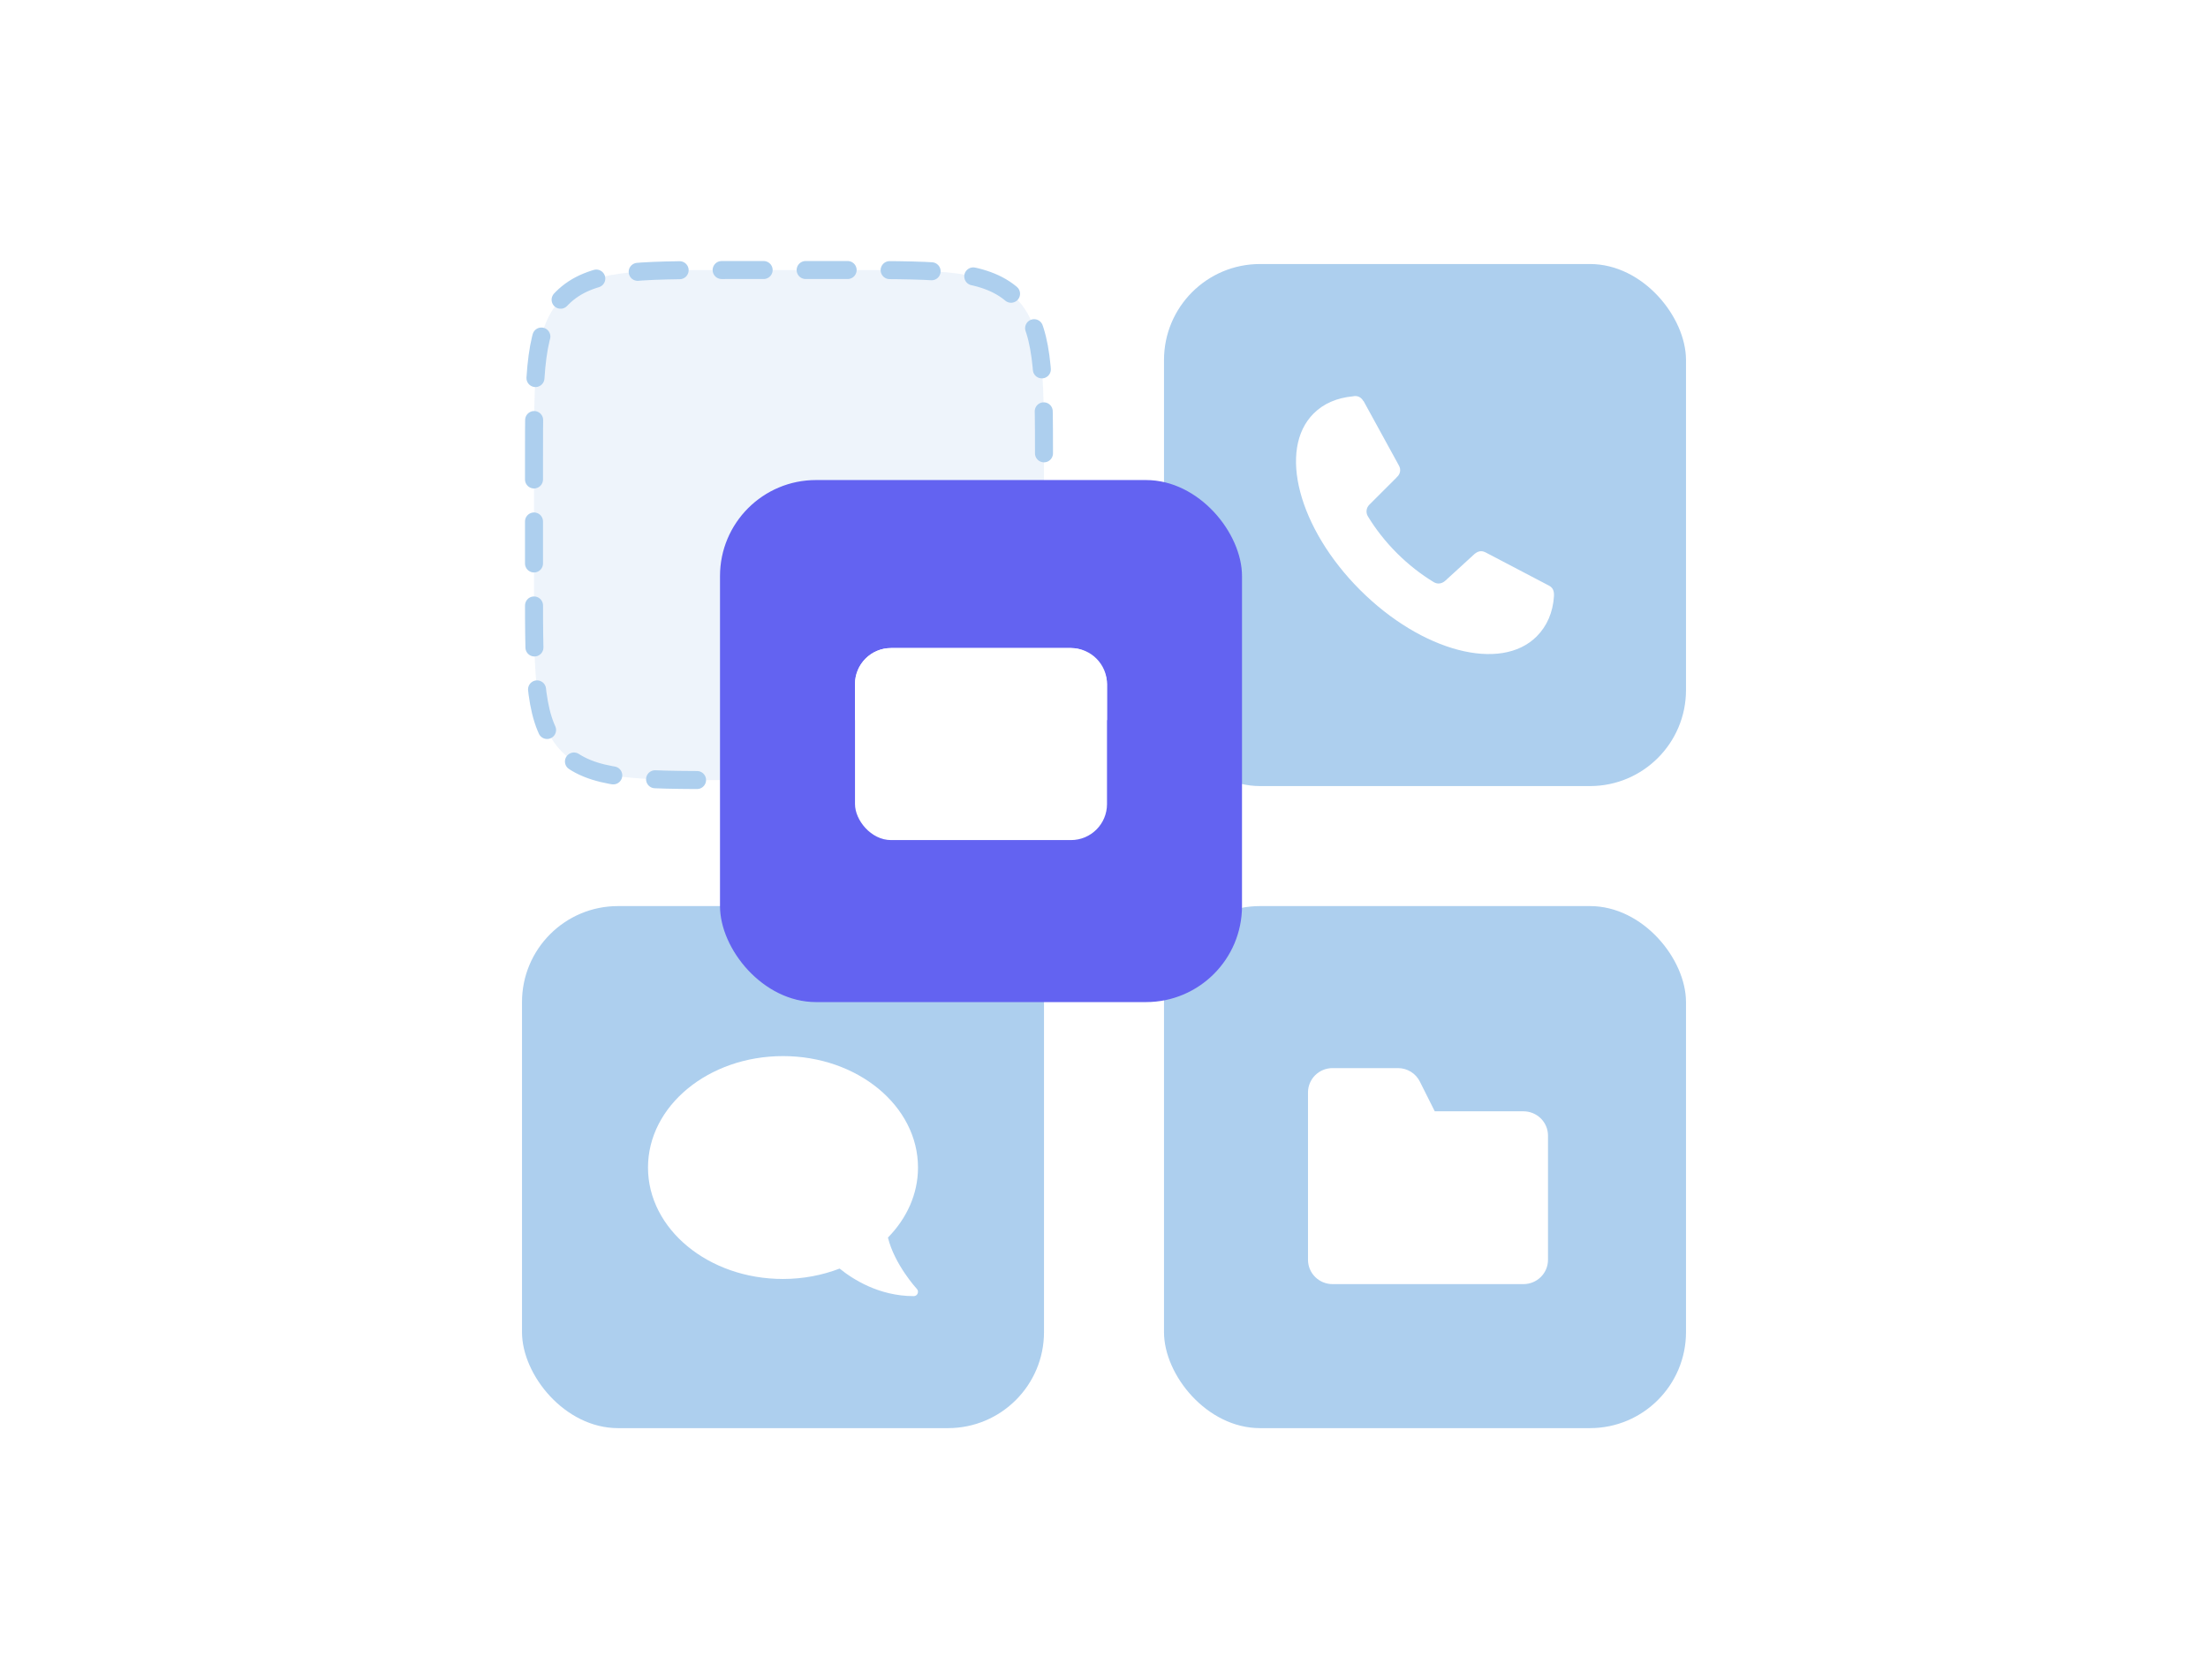 <svg width="368" height="280" viewBox="0 0 368 280" fill="none" xmlns="http://www.w3.org/2000/svg">
<path d="M89 77C89 61.915 89 54.373 93.686 49.686C98.373 45 105.915 45 121 45H142C157.085 45 164.627 45 169.314 49.686C174 54.373 174 61.915 174 77V98C174 113.085 174 120.627 169.314 125.314C164.627 130 157.085 130 142 130H121C105.915 130 98.373 130 93.686 125.314C89 120.627 89 113.085 89 98V77Z" fill="#AACCEC" fill-opacity="0.2" stroke="#ADCFEE" stroke-width="3" stroke-linecap="round" stroke-dasharray="7 7"/>
<rect x="87" y="151" width="87" height="87" rx="16" fill="#ADCFEE"/>
<g filter="url(#filter0_d_110_6228)">
<path d="M130.5 175C142.928 175 153 183.313 153 193.571C153 198 151.119 202.054 147.99 205.241C149.089 209.741 152.763 213.75 152.807 213.795C153 214 153.053 214.304 152.938 214.571C152.824 214.839 152.578 215 152.297 215C146.47 215 142.102 212.161 139.939 210.411C137.065 211.509 133.875 212.143 130.5 212.143C118.072 212.143 108 203.83 108 193.571C108 183.313 118.072 175 130.5 175Z" fill="white"/>
</g>
<rect x="194" y="44" width="87" height="87" rx="16" fill="#ADCFEE"/>
<g filter="url(#filter1_d_110_6228)">
<path d="M258.112 96.567L247.55 91.034C246.808 90.677 246.249 90.913 245.735 91.338C245.558 91.484 240.886 95.775 240.886 95.775C240.312 96.292 239.583 96.393 238.967 96.019C236.822 94.715 234.741 93.1 232.822 91.183C230.9 89.262 229.283 87.19 227.98 85.046C227.606 84.428 227.702 83.637 228.212 83.125L232.771 78.569C232.768 78.564 232.765 78.56 232.761 78.555C233.373 78.046 233.58 77.25 233.093 76.473L227.253 65.821C227.241 65.823 227.229 65.824 227.219 65.827C226.875 65.216 226.258 64.856 225.442 65.055V65.053C222.851 65.302 220.619 66.231 218.935 67.912C212.947 73.901 216.413 87.056 226.683 97.321C236.955 107.586 250.118 111.054 256.109 105.064C257.823 103.352 258.811 101.07 258.99 98.41C259.06 97.379 258.751 96.895 258.112 96.567Z" fill="white"/>
</g>
<rect x="194" y="151" width="87" height="87" rx="16" fill="#ADCFEE"/>
<g filter="url(#filter2_d_110_6228)">
<path d="M258 188.25V208.95C258 210.024 257.569 211.054 256.802 211.814C256.035 212.573 254.994 213 253.909 213H222.091C221.006 213 219.965 212.573 219.198 211.814C218.431 211.054 218 210.024 218 208.95V181.05C218 179.976 218.431 178.946 219.198 178.186C219.965 177.427 221.006 177 222.091 177H233C233.756 177.001 234.496 177.211 235.138 177.605C235.78 177.999 236.299 178.563 236.636 179.232L239.127 184.2H253.909C254.994 184.2 256.035 184.627 256.802 185.386C257.569 186.146 258 187.176 258 188.25Z" fill="white"/>
</g>
<g filter="url(#filter3_d_110_6228)">
<rect x="120" y="75" width="87" height="87" rx="16" fill="#6363F1"/>
<g filter="url(#filter4_d_110_6228)">
<rect x="142.5" y="102" width="42" height="32" rx="6" fill="white"/>
</g>
<g filter="url(#filter5_d_110_6228)">
<path d="M142.5 108C142.5 104.686 145.186 102 148.5 102H178.5C181.814 102 184.5 104.686 184.5 108V114L164.212 121.729C163.753 121.903 163.247 121.903 162.788 121.729L142.5 114V108Z" fill="white"/>
</g>
</g>
<defs>
<filter id="filter0_d_110_6228" x="106" y="174" width="49" height="44" filterUnits="userSpaceOnUse" color-interpolation-filters="sRGB">
<feFlood flood-opacity="0" result="BackgroundImageFix"/>
<feColorMatrix in="SourceAlpha" type="matrix" values="0 0 0 0 0 0 0 0 0 0 0 0 0 0 0 0 0 0 127 0" result="hardAlpha"/>
<feOffset dy="1"/>
<feGaussianBlur stdDeviation="1"/>
<feComposite in2="hardAlpha" operator="out"/>
<feColorMatrix type="matrix" values="0 0 0 0 0 0 0 0 0 0 0 0 0 0 0 0 0 0 0.06 0"/>
<feBlend mode="normal" in2="BackgroundImageFix" result="effect1_dropShadow_110_6228"/>
<feBlend mode="normal" in="SourceGraphic" in2="effect1_dropShadow_110_6228" result="shape"/>
</filter>
<filter id="filter1_d_110_6228" x="214" y="64" width="47" height="47" filterUnits="userSpaceOnUse" color-interpolation-filters="sRGB">
<feFlood flood-opacity="0" result="BackgroundImageFix"/>
<feColorMatrix in="SourceAlpha" type="matrix" values="0 0 0 0 0 0 0 0 0 0 0 0 0 0 0 0 0 0 127 0" result="hardAlpha"/>
<feOffset dy="1"/>
<feGaussianBlur stdDeviation="1"/>
<feComposite in2="hardAlpha" operator="out"/>
<feColorMatrix type="matrix" values="0 0 0 0 0 0 0 0 0 0 0 0 0 0 0 0 0 0 0.06 0"/>
<feBlend mode="normal" in2="BackgroundImageFix" result="effect1_dropShadow_110_6228"/>
<feBlend mode="normal" in="SourceGraphic" in2="effect1_dropShadow_110_6228" result="shape"/>
</filter>
<filter id="filter2_d_110_6228" x="216" y="176" width="44" height="40" filterUnits="userSpaceOnUse" color-interpolation-filters="sRGB">
<feFlood flood-opacity="0" result="BackgroundImageFix"/>
<feColorMatrix in="SourceAlpha" type="matrix" values="0 0 0 0 0 0 0 0 0 0 0 0 0 0 0 0 0 0 127 0" result="hardAlpha"/>
<feOffset dy="1"/>
<feGaussianBlur stdDeviation="1"/>
<feComposite in2="hardAlpha" operator="out"/>
<feColorMatrix type="matrix" values="0 0 0 0 0 0 0 0 0 0 0 0 0 0 0 0 0 0 0.06 0"/>
<feBlend mode="normal" in2="BackgroundImageFix" result="effect1_dropShadow_110_6228"/>
<feBlend mode="normal" in="SourceGraphic" in2="effect1_dropShadow_110_6228" result="shape"/>
</filter>
<filter id="filter3_d_110_6228" x="109" y="69" width="109" height="109" filterUnits="userSpaceOnUse" color-interpolation-filters="sRGB">
<feFlood flood-opacity="0" result="BackgroundImageFix"/>
<feColorMatrix in="SourceAlpha" type="matrix" values="0 0 0 0 0 0 0 0 0 0 0 0 0 0 0 0 0 0 127 0" result="hardAlpha"/>
<feOffset dy="5"/>
<feGaussianBlur stdDeviation="5.5"/>
<feComposite in2="hardAlpha" operator="out"/>
<feColorMatrix type="matrix" values="0 0 0 0 0.352 0 0 0 0 0.461 0 0 0 0 0.742 0 0 0 0.7 0"/>
<feBlend mode="multiply" in2="BackgroundImageFix" result="effect1_dropShadow_110_6228"/>
<feBlend mode="normal" in="SourceGraphic" in2="effect1_dropShadow_110_6228" result="shape"/>
</filter>
<filter id="filter4_d_110_6228" x="141.5" y="102" width="44" height="34" filterUnits="userSpaceOnUse" color-interpolation-filters="sRGB">
<feFlood flood-opacity="0" result="BackgroundImageFix"/>
<feColorMatrix in="SourceAlpha" type="matrix" values="0 0 0 0 0 0 0 0 0 0 0 0 0 0 0 0 0 0 127 0" result="hardAlpha"/>
<feOffset dy="1"/>
<feGaussianBlur stdDeviation="0.5"/>
<feComposite in2="hardAlpha" operator="out"/>
<feColorMatrix type="matrix" values="0 0 0 0 0 0 0 0 0 0 0 0 0 0 0 0 0 0 0.12 0"/>
<feBlend mode="normal" in2="BackgroundImageFix" result="effect1_dropShadow_110_6228"/>
<feBlend mode="normal" in="SourceGraphic" in2="effect1_dropShadow_110_6228" result="shape"/>
</filter>
<filter id="filter5_d_110_6228" x="141.5" y="102" width="44" height="21.86" filterUnits="userSpaceOnUse" color-interpolation-filters="sRGB">
<feFlood flood-opacity="0" result="BackgroundImageFix"/>
<feColorMatrix in="SourceAlpha" type="matrix" values="0 0 0 0 0 0 0 0 0 0 0 0 0 0 0 0 0 0 127 0" result="hardAlpha"/>
<feOffset dy="1"/>
<feGaussianBlur stdDeviation="0.5"/>
<feComposite in2="hardAlpha" operator="out"/>
<feColorMatrix type="matrix" values="0 0 0 0 0 0 0 0 0 0 0 0 0 0 0 0 0 0 0.12 0"/>
<feBlend mode="normal" in2="BackgroundImageFix" result="effect1_dropShadow_110_6228"/>
<feBlend mode="normal" in="SourceGraphic" in2="effect1_dropShadow_110_6228" result="shape"/>
</filter>
</defs>
</svg>
